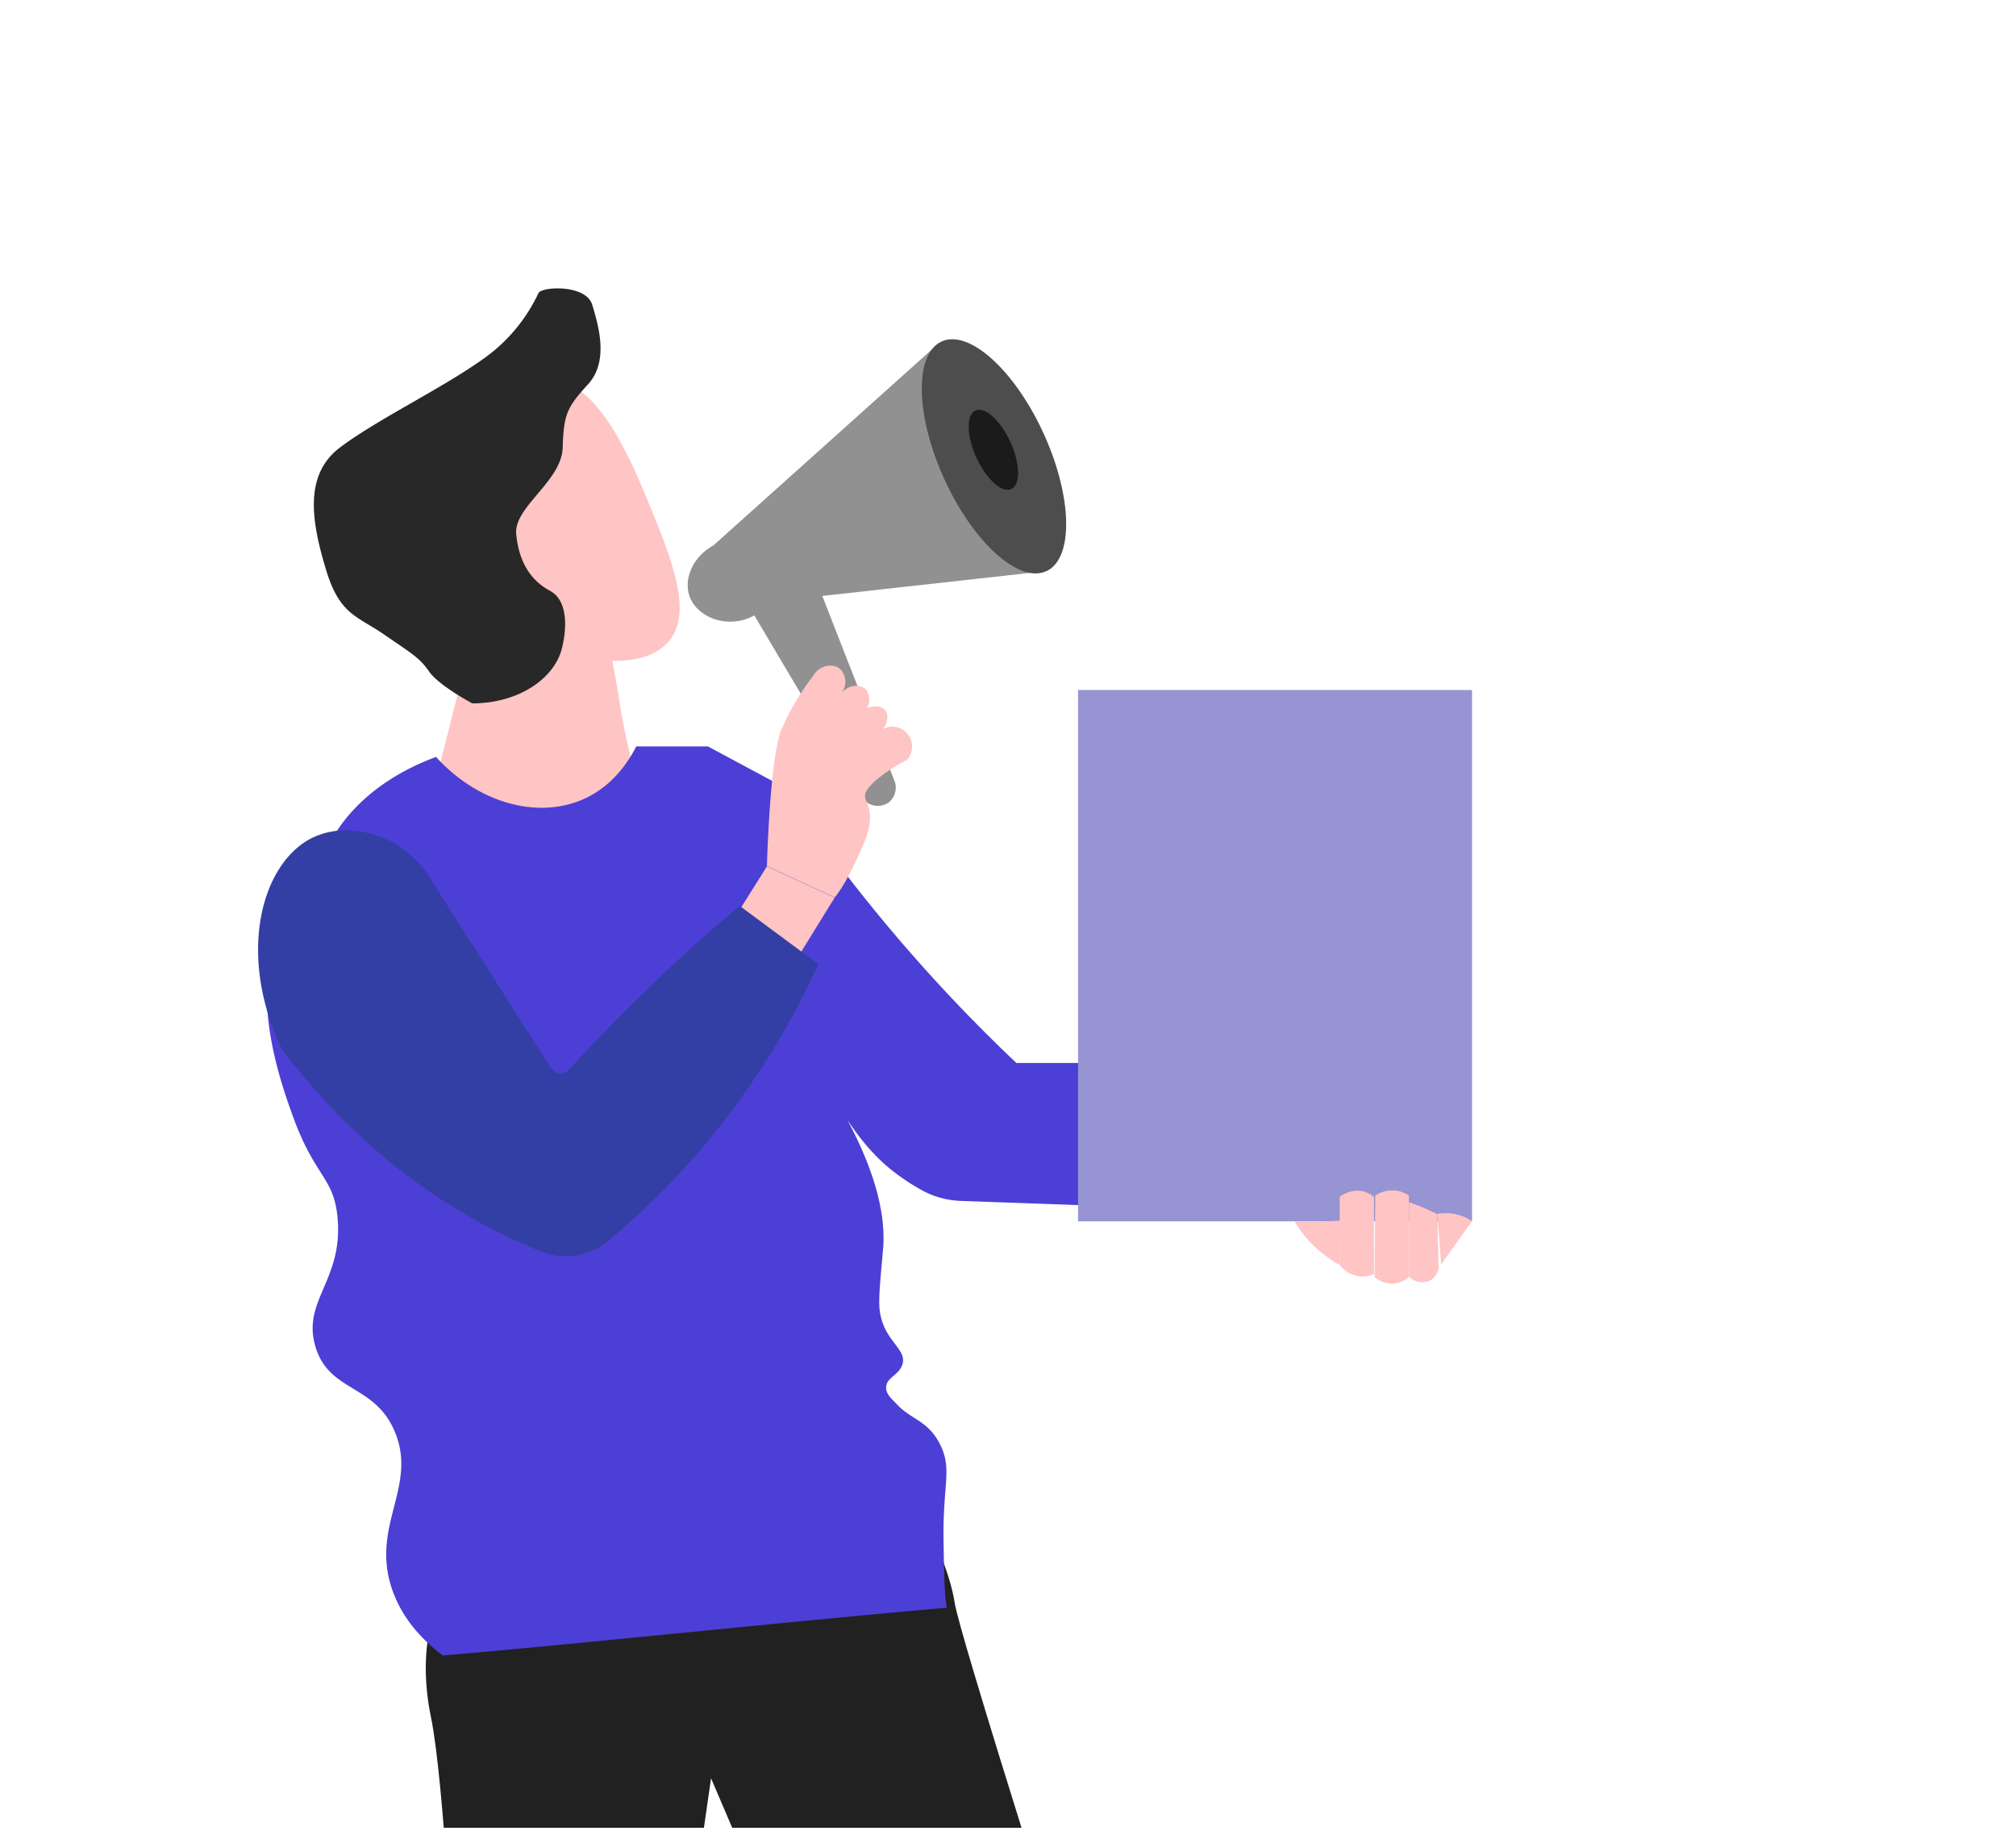 <?xml version="1.0" encoding="UTF-8"?> <svg xmlns="http://www.w3.org/2000/svg" xmlns:xlink="http://www.w3.org/1999/xlink" id="Layer_1" data-name="Layer 1" viewBox="0 0 421.43 383.55"> <defs> <style>.cls-1{fill:none;}.cls-2{clip-path:url(#clip-path);}.cls-3{fill:#212121;}.cls-4{fill:#ffc4c4;}.cls-5{fill:#282828;}.cls-6{fill:#4c3fd5;}.cls-7{fill:#9694d2;}.cls-8{fill:#919191;}.cls-9{fill:#4d4d4d;}.cls-10{fill:#1b1b1b;}.cls-11{fill:#333fa4;}</style> <clipPath id="clip-path"> <rect class="cls-1" x="42.58" y="40" width="280" height="342"></rect> </clipPath> </defs> <title>Карточки товаров_ЛК</title> <g class="cls-2"> <path class="cls-3" d="M90.77,337.34s-3.47,8-.69,21.49S94.93,416,94.93,416l47.82-3.47,5.89-40.88,14.55,34L221.4,407s-11.71-36.89-18-58.08c-2.09-7-3.58-12.35-3.84-14-1-6.59-5.2-15.25-5.2-15.25Z"></path> <path class="cls-4" d="M136,106.08c4.41,10.86,8.94,22,3.77,28-6,7-23.17,4.56-32.74-4.72-12-11.62-7.33-29.36-6.87-31,1.76-6.31,7.18-18.31,15.07-18.7C125.05,79.2,132.34,97.15,136,106.08Z"></path> <path class="cls-4" d="M97.6,137.45l-6.73,26.64c.29.55,7.37,13.24,21.87,13.75,13.37.47,21.15-9.83,21.78-10.69-.67-2-1.62-4.9-2.57-8.55a118.43,118.43,0,0,1-2.47-12.09c-.79-4.86-2.08-12.09-4.3-22Z"></path> <path class="cls-5" d="M98.73,147s-7-3.73-9-6.62-3.43-3.63-9.31-7.69S71,128.55,68.11,118.93,63.39,99.36,71,93.58s20.84-12.11,29.5-18.21a35,35,0,0,0,12.07-14.13c.74-1.39,9.94-1.83,11.23,2.45s3.54,11.76-.84,16.58-5.13,6.2-5.33,13.26-10.26,12.42-9.72,18.09,2.9,9.62,7.07,11.86,3.28,8.94,2.47,12.08C115.79,142,108.19,147,98.73,147Z"></path> <path class="cls-6" d="M91.15,158.19c-6,2.23-16.21,7.16-22.06,17.65-.17.29-.16.31-.75,1.49-5.1,10.11-8.73,16.07-9.76,18-6.64,12.35.38,31.71,2.66,38,4.68,12.9,8.58,12.62,9.34,21.34,1.11,12.9-7.43,17.13-4.67,26.66,2.82,9.76,12.47,7.78,16.67,18,4.69,11.43-5.08,19.49-.67,32.67,2.26,6.76,7.06,11.28,10.67,14,35.33-3.11,70-6.89,105.33-10-.52-3.13-.56-7.6-.67-14-.19-11.76,1.85-14.84-.66-20s-6.2-5.3-9.17-8.6c-.73-.81-2.18-1.86-2.17-3.4,0-2.09,2.52-2.51,3.34-4.67,1.27-3.35-3.81-4.93-4.67-11.33-.28-2.09,0-5.37.6-11.94,0-.35.05-.6.07-.73.63-6.92-1.09-17.77-11.81-34.75,1.76,3.28,6.3,12,13.24,17.65a45.58,45.58,0,0,0,6.87,4.61,18.1,18.1,0,0,0,8.05,2.14l57.88,2.07V222.16H212.48q-6.57-6.21-13.23-13.23a342,342,0,0,1-35.57-44.52L148,156h-15c-1.35,2.67-4.64,8.18-11,11C112.48,171.28,99.93,167.88,91.15,158.19Z"></path> <rect class="cls-7" x="225.35" y="144.22" width="82.36" height="111.04" transform="translate(533.07 399.47) rotate(-180)"></rect> <path class="cls-4" d="M300.73,265.05l-.28-11.31q-1.41-.7-3-1.38c-1-.42-2-.78-2.9-1.1v15.58a3.9,3.9,0,0,0,4.55.69A3.75,3.75,0,0,0,300.73,265.05Z"></path> <path class="cls-4" d="M287.49,249.88l-.14,17a5.57,5.57,0,0,0,4,1.38,5.38,5.38,0,0,0,3.17-1.38v-17a6.12,6.12,0,0,0-3.58-1.1A6.25,6.25,0,0,0,287.49,249.88Z"></path> <path class="cls-4" d="M280.05,250.15a6,6,0,0,1,4.55-1.24,5.67,5.67,0,0,1,2.62,1.24v16.14a6,6,0,0,1-3.31.41,6.24,6.24,0,0,1-3.86-2.34Z"></path> <path class="cls-4" d="M270.53,255.12a24.92,24.92,0,0,0,4.69,5.79,25.31,25.31,0,0,0,4.83,3.45c0-3.08.09-6.16.13-9.24C280.18,255.12,270.12,255.53,270.53,255.12Z"></path> <path class="cls-4" d="M301.28,264.22l6.43-9a9.39,9.39,0,0,0-2.16-1.11,10,10,0,0,0-5.1-.41C300.73,257.23,301,260.73,301.28,264.22Z"></path> <path class="cls-8" d="M157.69,128.62,180.44,167a4,4,0,0,0,5.36.69,4,4,0,0,0,1.28-4.25L171.9,124.55l45.08-5A87.72,87.72,0,0,1,194.84,73l-45.72,41c-4.3,2.33-6.22,7-5,10.54C145.57,128.9,152,131.7,157.69,128.62Z"></path> <ellipse class="cls-9" cx="207.78" cy="95.35" rx="11.42" ry="26.38" transform="translate(-20.83 94.81) rotate(-24.51)"></ellipse> <ellipse class="cls-10" cx="207.66" cy="93.99" rx="3.91" ry="9.02" transform="translate(-20.28 94.63) rotate(-24.51)"></ellipse> <path class="cls-4" d="M189.59,158.8a4.14,4.14,0,1,0-6.32-5.34c2.29-1.37,2.69-3.93,1.76-5.05-.7-.85-2.31-1.06-3.84-.41a3.39,3.39,0,0,0-.15-3.87c-1.12-1.19-3.69-1.14-5.2.8a3.85,3.85,0,0,0-.26-5.17c-1.46-1.2-4.32-.78-5.61,1.52a52.3,52.3,0,0,0-6.53,11c-2.52,5.57-3.12,28.74-3.12,28.74l14.17,6.52s2.35-2.44,6-11.08-1.34-8.73,1-11.72S189.59,158.8,189.59,158.8Z"></path> <polygon class="cls-4" points="160.32 181.06 145.91 204 158.58 213.33 174.49 187.58 160.32 181.06"></polygon> <path class="cls-11" d="M171.05,201.48a163.36,163.36,0,0,1-32,46.9c-4,4.05-8,7.67-11.84,10.9a13.92,13.92,0,0,1-14.07,2.29q-2.31-.93-4.67-2c-23.7-10.68-39.6-27.18-49.53-40.25-9.58-20-4.22-39.05,6.37-44.24a16,16,0,0,1,7.22-1.54,20.8,20.8,0,0,1,17.26,9.83q12.66,19.89,25.33,39.79a2.44,2.44,0,0,0,3.85.34q6.43-7,13.79-14.28c7.45-7.32,14.79-14,21.85-19.91Z"></path> </g> </svg> 